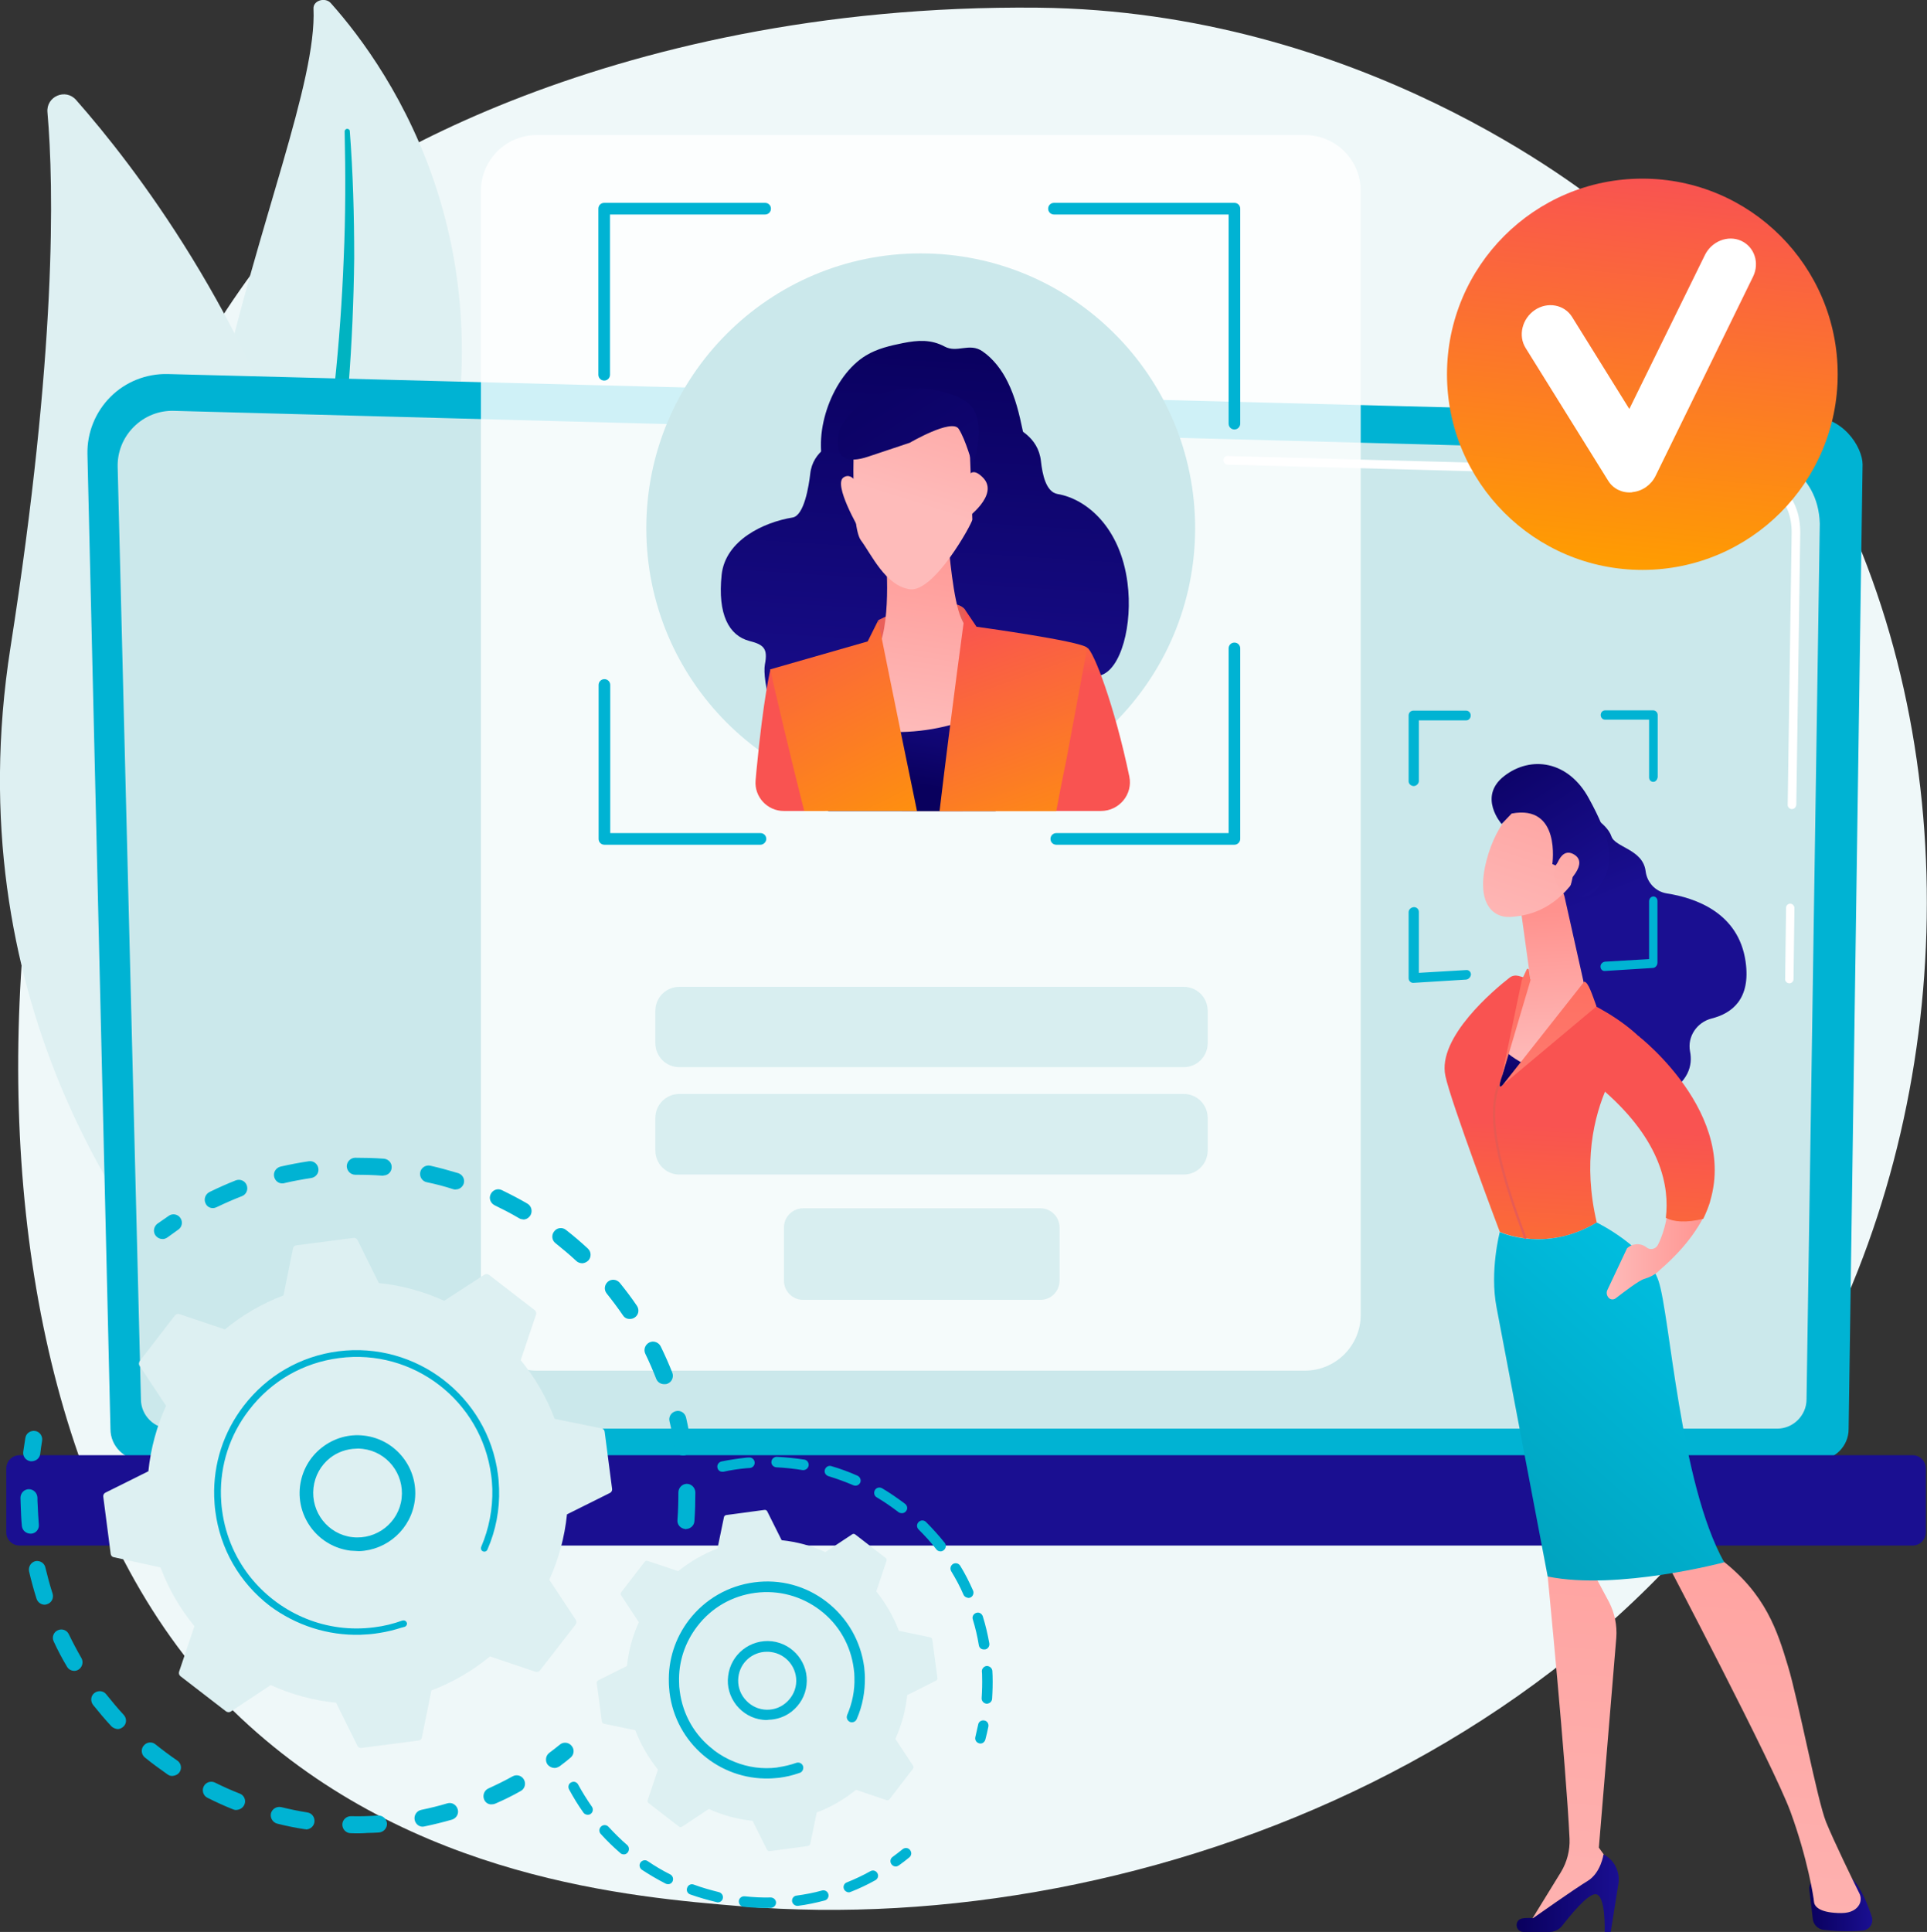 <svg width="422" height="423" viewBox="0 0 422 423" fill="none" xmlns="http://www.w3.org/2000/svg">
<rect x="0" y="0" width="422" height="423" fill="#333333" stroke="none"/>
<g clip-path="url(#clip0)">
<path d="M404.429 284.091C362.056 382.357 250.165 424.581 162.464 417.391C138.528 415.402 90.349 411.475 52.763 376.187C-19.455 308.415 -7.334 134.677 61.828 51.3C70.741 40.541 131.347 0.714 227.348 1.683C297.682 2.397 347.032 41.816 352.991 46.711C360.579 52.932 377.284 67.67 392.359 91.025C427.806 145.946 430.913 222.642 404.429 284.091Z" fill="#EFF8F9"/>
<path d="M68.653 1.887C68.551 0.102 71.25 -0.714 72.472 0.714C85.358 15.145 114.896 57.063 93.71 120.143C67.125 199.287 81.079 231.464 101.96 252.831C101.96 252.831 70.231 239.725 54.851 206.885C17.214 126.314 70.13 33.758 68.653 1.887Z" fill="#DDF0F2"/>
<path d="M75.477 28.761C75.681 37.991 75.681 47.272 75.273 56.502C74.917 65.732 74.255 74.962 73.287 84.141C72.269 93.32 70.995 102.499 69.315 111.627C67.685 120.755 65.597 129.781 63.458 138.858C61.37 147.935 59.231 157.063 58.161 166.446C57.092 175.778 57.295 185.365 59.485 194.646C60.046 196.941 60.657 199.287 61.421 201.531C62.134 203.825 62.949 206.069 63.814 208.262C65.597 212.698 67.736 217.084 70.181 221.316C75.172 229.731 81.691 237.482 89.126 244.315C89.89 245.029 91.214 245.08 92.08 244.366C92.895 243.703 92.946 242.581 92.233 241.867C90.45 240.184 88.719 238.451 87.089 236.666C86.274 235.799 85.459 234.881 84.644 233.963C83.88 233.045 83.066 232.127 82.353 231.209C79.348 227.487 76.649 223.56 74.255 219.532C69.519 211.474 66.106 202.703 63.967 193.83C62.949 189.394 62.337 184.906 62.083 180.368C61.879 175.829 62.032 171.291 62.541 166.752C63.509 157.675 65.546 148.598 67.532 139.521C69.519 130.444 71.454 121.265 72.931 112.035C73.695 107.446 74.357 102.805 74.917 98.216C75.222 95.921 75.477 93.575 75.732 91.28C75.936 88.986 76.19 86.64 76.343 84.345C77.056 75.064 77.463 65.783 77.565 56.502C77.565 47.221 77.311 37.94 76.598 28.659C76.598 28.404 76.292 28.2 75.987 28.2C75.681 28.251 75.477 28.506 75.477 28.761Z" fill="#00B3C1"/>
<path d="M52.916 284.907C51.133 288.578 46.193 289.241 43.494 286.233C28.47 269.506 -9.727 218.41 2.292 141.765C12.427 77.002 11.816 40.898 10.39 24.579C10.084 21.112 14.362 19.276 16.654 21.877C41.966 50.587 116.832 151.862 52.916 284.907Z" fill="#DEF0F2"/>
<path d="M47.466 284.346C47.364 284.397 47.262 284.448 47.16 284.448C46.346 284.703 45.429 284.244 45.174 283.377C44.869 282.408 16.654 186.946 26.687 96.329C26.789 95.462 27.553 94.85 28.419 94.901C29.284 95.003 29.895 95.768 29.845 96.635C19.862 186.691 47.924 281.541 48.23 282.51C48.434 283.224 48.128 284.04 47.466 284.346Z" fill="#DEF0F2"/>
<path d="M24.191 312.903C24.191 316.625 27.247 319.685 30.965 319.685H398.063C401.781 319.685 404.837 316.625 404.837 312.903L407.893 101.683C407.893 97.961 403.513 90.668 395.466 91.229L36.72 81.897C32.035 81.795 27.502 83.58 24.191 86.895C20.881 90.209 19.047 94.748 19.149 99.439L24.191 312.903Z" fill="#00B3D3"/>
<path d="M30.863 306.375C30.863 309.894 33.766 312.801 37.28 312.801H389.202C392.716 312.801 395.619 309.894 395.619 306.375L398.522 114.636C398.165 103.111 388.081 98.93 381.97 99.184L38.095 89.954C34.785 89.852 31.627 91.127 29.284 93.473C26.942 95.819 25.668 98.981 25.77 102.295L30.863 306.375Z" fill="#CBE8EB"/>
<path d="M391.85 215.299C391.341 215.299 390.882 214.84 390.933 214.33L391.137 198.777C391.137 198.267 391.544 197.859 392.054 197.859C392.563 197.859 392.97 198.318 392.97 198.828L392.767 214.381C392.767 214.891 392.359 215.299 391.85 215.299Z" fill="white"/>
<path d="M392.41 177.155C391.901 177.155 391.442 176.696 391.493 176.186L392.359 116.625C392.359 113.106 391.29 110.25 389.151 108.261C385.229 104.488 379.016 104.692 378.761 104.692L268.856 101.734C268.346 101.734 267.939 101.275 267.939 100.765C267.939 100.255 268.346 99.796 268.907 99.847L378.761 102.805C379.423 102.754 386.044 102.652 390.475 106.885C392.97 109.281 394.244 112.545 394.244 116.625L393.378 176.186C393.327 176.747 392.919 177.155 392.41 177.155Z" fill="white"/>
<path d="M4.278 338.4H418.842C420.421 338.4 421.745 337.125 421.745 335.493V321.521C421.745 319.94 420.472 318.614 418.842 318.614H4.278C2.699 318.614 1.375 319.889 1.375 321.521V335.544C1.375 337.125 2.699 338.4 4.278 338.4Z" fill="url(#paint0_linear)"/>
<path opacity="0.81" d="M285.764 300.103H117.545C110.771 300.103 105.322 294.647 105.322 287.864V41.816C105.322 35.033 110.771 29.577 117.545 29.577H285.764C292.538 29.577 297.987 35.033 297.987 41.816V287.864C297.987 294.647 292.487 300.103 285.764 300.103Z" fill="white"/>
<path opacity="0.68" d="M259.23 257.166H148.764C145.861 257.166 143.519 254.82 143.519 251.913V244.774C143.519 241.867 145.861 239.522 148.764 239.522H259.23C262.133 239.522 264.476 241.867 264.476 244.774V251.913C264.476 254.82 262.133 257.166 259.23 257.166Z" fill="#CBE8EB"/>
<path opacity="0.68" d="M259.23 233.657H148.764C145.861 233.657 143.519 231.311 143.519 228.405V221.316C143.519 218.41 145.861 216.064 148.764 216.064H259.23C262.133 216.064 264.476 218.41 264.476 221.316V228.405C264.476 231.311 262.133 233.657 259.23 233.657Z" fill="#CBE8EB"/>
<path opacity="0.68" d="M227.858 284.601H175.859C173.567 284.601 171.683 282.714 171.683 280.419V268.741C171.683 266.447 173.567 264.56 175.859 264.56H227.858C230.149 264.56 232.034 266.447 232.034 268.741V280.47C231.983 282.765 230.149 284.601 227.858 284.601Z" fill="#CBE8EB"/>
<path d="M270.333 184.957H231.321C230.608 184.957 230.048 184.396 230.048 183.682C230.048 182.969 230.608 182.408 231.321 182.408H269.059V141.969C269.059 141.255 269.62 140.694 270.333 140.694C271.046 140.694 271.606 141.255 271.606 141.969V183.682C271.606 184.345 271.046 184.957 270.333 184.957Z" fill="#00B3D3"/>
<path d="M270.333 94.034C269.62 94.034 269.059 93.473 269.059 92.759V46.966H230.812C230.098 46.966 229.538 46.405 229.538 45.691C229.538 44.977 230.098 44.416 230.812 44.416H270.333C271.046 44.416 271.606 44.977 271.606 45.691V92.759C271.606 93.422 271.046 94.034 270.333 94.034Z" fill="#00B3D3"/>
<path d="M132.314 83.325C131.601 83.325 131.041 82.764 131.041 82.05V45.691C131.041 44.977 131.601 44.416 132.314 44.416H167.557C168.27 44.416 168.831 44.977 168.831 45.691C168.831 46.405 168.27 46.966 167.557 46.966H133.587V82.05C133.587 82.764 133.027 83.325 132.314 83.325Z" fill="#00B3D3"/>
<path d="M166.539 184.957H132.365C131.652 184.957 131.092 184.396 131.092 183.682V149.975C131.092 149.261 131.652 148.7 132.365 148.7C133.078 148.7 133.638 149.261 133.638 149.975V182.408H166.539C167.252 182.408 167.812 182.969 167.812 183.682C167.812 184.345 167.201 184.957 166.539 184.957Z" fill="#00B3D3"/>
<path d="M201.629 175.829C234.819 175.829 261.726 148.889 261.726 115.656C261.726 82.423 234.819 55.482 201.629 55.482C168.439 55.482 141.532 82.423 141.532 115.656C141.532 148.889 168.439 175.829 201.629 175.829Z" fill="#CBE8EB"/>
<path d="M189.253 106.528C185.637 106.528 181.919 106.987 180.544 102.652C177.896 94.493 182.327 82.254 189.661 77.818C192.105 76.339 194.957 75.676 197.758 75.115C201.069 74.452 203.921 74.299 206.875 75.88C209.625 77.359 212.273 74.962 215.125 76.9C217.519 78.532 219.403 81.03 220.677 83.631C222.357 86.997 223.223 90.668 223.987 94.34C224.14 95.156 224.293 96.023 224.14 96.839C223.987 97.553 223.58 98.165 223.223 98.725C220.269 103.315 216.348 106.477 210.694 106.477C210.593 106.528 189.355 106.528 189.253 106.528Z" fill="url(#paint1_linear)"/>
<path d="M188.54 92.147C188.54 92.147 189.202 93.524 184.975 95.666C182.632 96.839 177.998 98.624 177.438 103.723C177.132 106.375 176.113 112.902 173.567 113.31C167.303 114.33 158.848 118.256 158.034 125.855C157.117 134.575 159.663 139.164 164.094 140.337C167.354 141.153 168.168 142.071 167.506 145.488C166.895 148.802 169.391 160.684 174.84 163.693C187.114 170.475 197.809 139.572 197.809 139.572L200.305 99.643L188.54 92.147Z" fill="url(#paint2_linear)"/>
<path d="M216.602 88.68C216.602 88.68 215.94 90.107 220.269 92.402C222.663 93.677 227.348 95.513 227.959 100.969C228.265 103.774 229.029 107.701 231.575 108.16C237.942 109.23 245.326 115.452 246.905 127.537C248.127 136.767 245.479 146.66 240.946 147.884C237.636 148.751 237.891 147.017 238.553 150.689C239.215 154.208 237.687 152.831 232.136 156.043C219.658 163.234 207.18 139.011 207.18 139.011L204.634 96.737L216.602 88.68Z" fill="url(#paint3_linear)"/>
<path d="M199.897 132.994C199.897 132.994 209.37 130.546 211.407 133.555C212.426 138.603 212.935 143.601 212.935 143.601L201.986 145.641L194.754 143.958L193.022 142.938L192.309 135.799C192.36 135.85 196.027 133.708 199.897 132.994Z" fill="url(#paint4_linear)"/>
<path d="M188.54 107.599C188.54 107.599 187.012 103.009 184.72 104.539C182.429 106.069 188.133 115.809 188.133 115.809L188.54 107.599Z" fill="url(#paint5_linear)"/>
<path d="M211.407 107.599C211.407 107.599 211.407 100.714 215.227 104.539C219.047 108.363 211.407 113.718 211.407 113.718V107.599Z" fill="url(#paint6_linear)"/>
<path d="M247.313 170.016C244.104 154.616 239.52 142.53 238.094 141.816L229.436 163.234C229.436 163.234 227.705 169.608 227.807 177.563H241.099C245.123 177.563 248.127 173.891 247.313 170.016Z" fill="url(#paint7_linear)"/>
<path d="M180.697 177.563C181.105 170.679 180.901 166.344 180.901 166.344L168.729 146.507C168.729 146.507 167.201 152.576 165.673 168.588C165.622 169.353 165.52 170.067 165.469 170.883C165.164 174.452 168.016 177.563 171.632 177.563H180.697Z" fill="url(#paint8_linear)"/>
<path d="M197.555 177.614H210.847L214.463 139.725C214.463 139.725 211.407 138.96 209.88 133.606C208.352 128.251 207.588 117.543 207.588 117.543L193.888 120.602C193.888 120.602 195.416 135.136 192.36 142.02L197.555 177.614Z" fill="url(#paint9_linear)"/>
<path d="M218.028 177.614L219.964 153.698C206.06 162.01 191.749 161.602 177.234 157.216L181.359 177.614H218.028Z" fill="url(#paint10_linear)"/>
<path d="M200.814 177.563C196.689 157.675 192.309 135.85 192.309 135.85L190.017 140.439L168.678 146.558C169.747 151.454 172.905 164.865 176.113 177.563H200.814Z" fill="url(#paint11_linear)"/>
<path d="M231.321 177.563C232.441 171.444 233.46 166.701 233.46 166.701L238.094 141.816C236.617 140.337 213.852 137.226 213.852 137.226L211.407 133.606C211.407 133.606 208.352 155.737 205.754 177.614H231.321V177.563Z" fill="url(#paint12_linear)"/>
<path d="M187.012 96.941C187.012 96.941 186.248 115.248 188.54 118.307C190.832 121.367 193.888 128.251 199.235 129.016C204.583 129.781 212.935 114.534 212.935 113.769C212.935 113.004 212.171 93.167 212.171 93.167C212.171 93.167 196.129 80.163 187.012 96.941Z" fill="url(#paint13_linear)"/>
<path d="M183.957 93.881C183.957 93.881 180.901 103.06 190.068 100C199.235 96.941 199.235 96.941 199.235 96.941C199.235 96.941 208.403 91.586 209.931 93.881C211.458 96.176 212.986 101.785 212.986 101.785C212.986 101.785 216.042 93.881 212.986 89.291C209.88 84.702 190.832 80.928 183.957 93.881Z" fill="url(#paint14_linear)"/>
<path d="M359.663 124.784C383.29 124.784 402.443 105.606 402.443 81.948C402.443 58.291 383.29 39.113 359.663 39.113C336.036 39.113 316.882 58.291 316.882 81.948C316.882 105.606 336.036 124.784 359.663 124.784Z" fill="url(#paint15_linear)"/>
<path d="M357.269 107.803C355.181 107.956 353.245 106.987 352.176 105.253L334.096 76.186C332.415 73.483 333.332 69.761 336.133 67.874C338.934 65.987 342.601 66.701 344.282 69.404L356.811 89.546L373.363 55.839C374.839 52.83 378.405 51.403 381.308 52.728C384.211 54.054 385.382 57.573 383.905 60.582L362.566 104.182C361.598 106.171 359.663 107.548 357.473 107.752C357.422 107.803 357.32 107.803 357.269 107.803Z" fill="white"/>
<path d="M346.37 177.359C346.37 177.359 351.87 180.011 352.889 183.122C353.704 185.569 359.764 185.926 360.376 190.72C360.681 193.218 362.515 195.207 365.01 195.615C371.224 196.584 380.747 199.797 382.275 210.557C383.447 218.767 379.27 221.877 374.84 222.999C371.631 223.815 369.492 226.926 370.103 230.19C370.714 233.3 369.798 236.921 364.399 239.777C352.278 246.202 340.157 224.58 340.157 224.58L337.661 186.895L346.37 177.359Z" fill="url(#paint16_linear)"/>
<path d="M396.23 413.719L396.994 420.195C397.147 421.419 398.114 422.388 399.336 422.541C401.425 422.796 404.735 423 407.994 422.694C409.42 422.541 410.337 421.113 409.93 419.736C409.115 417.238 407.689 413.515 405.601 411.271H398.42C397.096 411.22 396.077 412.393 396.23 413.719Z" fill="url(#paint17_linear)"/>
<path d="M340.157 338.043L338.934 345.182C338.934 345.182 342.958 386.233 343.722 402.602C343.824 405.152 343.161 407.702 341.837 409.894L334.809 421.317L352.685 410.761L353.042 408.568L350.139 404.54L353.958 358.594C354.162 355.891 353.602 353.188 352.38 350.792L348.662 343.856L340.157 338.043Z" fill="url(#paint18_linear)"/>
<path d="M333.638 423H339.342C340.411 423 341.43 422.49 342.092 421.674C343.875 419.379 347.541 414.841 349.324 414.739C351.718 414.586 351.412 423 351.412 423H352.736L354.417 412.495C354.824 409.843 353.551 407.243 351.157 406.019C351.157 406.019 350.597 410.047 347.694 411.832C344.74 413.617 335.726 419.991 335.726 419.991C335.726 419.991 334.605 419.838 333.383 420.042C331.55 420.348 331.804 423 333.638 423Z" fill="url(#paint19_linear)"/>
<path d="M364.654 341.409C364.654 341.409 388.336 386.437 392.105 396.687C395.873 406.988 397.197 415.555 397.248 416.371C397.35 417.646 398.878 418.869 403.258 418.869C405.499 418.869 406.619 417.952 407.129 417.085C407.587 416.32 407.587 415.402 407.231 414.637C405.855 411.883 401.526 402.959 399.897 398.931C397.961 394.137 393.836 372.311 391.544 364.764C389.252 357.166 386.706 348.956 376.826 341.409C376.877 341.409 370.052 334.779 364.654 341.409Z" fill="url(#paint20_linear)"/>
<path d="M349.68 267.671C343.569 241.714 359.051 227.079 359.051 227.079C350.699 219.022 336.439 214.738 332.517 213.667C331.855 213.514 331.193 213.616 330.633 214.024C327.221 216.676 314.743 227.13 316.525 235.544C317.697 241.255 328.443 269.71 328.443 269.71C328.443 269.71 338.425 274.453 349.68 267.671Z" fill="url(#paint21_linear)"/>
<path d="M363.228 280.521C360.732 273.025 349.68 267.671 349.68 267.671C338.374 274.453 328.443 269.761 328.443 269.761C328.443 269.761 326.202 278.277 327.73 286.233C329.258 294.188 338.934 345.182 338.934 345.182C354.162 348.293 377.59 342.072 377.59 342.072C367.913 324.784 365.723 288.017 363.228 280.521Z" fill="url(#paint22_linear)"/>
<path d="M365.316 263.183C365.214 267.416 363.992 270.73 363.075 272.566C362.616 273.484 361.394 273.79 360.579 273.127C359.306 272.107 357.473 272.209 356.301 273.331L352.023 282.408C351.769 282.918 351.819 283.479 352.125 283.938C352.482 284.55 353.296 284.703 353.857 284.244C355.588 282.918 358.95 280.317 360.121 280.011C362.413 279.348 363.533 278.022 363.533 278.022C369.441 272.923 372.853 267.875 374.534 263.081C371.427 263.03 368.371 263.183 365.316 263.183Z" fill="url(#paint23_linear)"/>
<path d="M373.006 266.855C383.243 245.692 358.797 226.824 358.797 226.824C355.232 227.997 352.176 234.116 350.954 236.564C350.546 237.38 350.699 238.349 351.412 238.961C363.839 249.873 365.621 259.868 364.806 266.651C366.589 267.569 369.288 267.773 373.006 266.855Z" fill="url(#paint24_linear)"/>
<path d="M334.86 214.381L328.545 236.87C328.29 237.839 328.392 238.298 329.105 237.533C335.93 230.444 341.939 223.917 347.745 219.379C344.129 217.135 341.532 216.166 334.86 214.381Z" fill="url(#paint25_linear)"/>
<path d="M342.601 196.227L347.592 218.563C347.745 219.991 346.268 220.195 344.282 219.838C341.022 219.226 336.846 217.951 335.42 215.401C335.267 215.146 335.216 214.84 335.166 214.534L333.027 199.032C332.874 197.808 333.536 196.584 334.656 196.125L338.782 194.289C340.36 193.626 342.194 194.544 342.601 196.227Z" fill="url(#paint26_linear)"/>
<path d="M333.077 175.88C333.077 175.88 327.781 179.45 325.489 188.578C323.197 197.706 326.915 200.97 330.684 200.766C334.453 200.562 339.953 199.389 344.74 192.861C349.528 186.283 340.004 171.495 333.077 175.88Z" fill="url(#paint27_linear)"/>
<path d="M339.953 189.19C339.953 189.19 341.888 176.084 331.04 178.124L328.85 180.419C328.85 180.419 323.554 174.452 329.411 169.914C335.267 165.375 343.467 166.548 347.949 174.809C352.482 183.07 354.111 188.833 350.292 193.983C346.523 199.083 343.671 194.697 343.671 194.697C343.671 194.697 345.402 190.261 343.976 188.374C342.55 186.487 340.666 189.496 340.666 189.496L339.953 189.19Z" fill="url(#paint28_linear)"/>
<path d="M340.259 191.842C340.259 191.842 341.226 185.11 344.638 187.048C348.051 188.986 343.416 193.32 341.532 194.799L340.259 191.842Z" fill="url(#paint29_linear)"/>
<path d="M328.545 236.87C328.29 237.839 328.392 238.298 329.105 237.533C330.633 235.952 332.11 234.371 333.587 232.841C332.415 232.229 331.295 231.515 330.276 230.699L328.545 236.87Z" fill="url(#paint30_linear)"/>
<path d="M328.799 236.156L333.281 214.534L334.351 212.239C334.453 212.035 334.758 212.086 334.809 212.29L335.166 214.636L328.799 236.156Z" fill="url(#paint31_linear)"/>
<path d="M329.105 237.533L346.93 214.942C347.847 214.993 348.713 217.9 349.629 220.348L329.105 237.533Z" fill="url(#paint32_linear)"/>
<path d="M334.045 271.291C333.943 271.291 333.841 271.24 333.791 271.138C329.411 259.358 325.031 246.151 327.832 237.788C327.883 237.635 328.035 237.584 328.137 237.635C328.29 237.686 328.341 237.839 328.29 237.941C325.54 246.1 329.92 259.256 334.249 270.934C334.3 271.087 334.249 271.189 334.096 271.24C334.096 271.291 334.045 271.291 334.045 271.291Z" fill="url(#paint33_linear)"/>
<path d="M309.599 172.108C309.039 172.108 308.479 171.649 308.479 171.088V156.656C308.479 156.045 308.937 155.586 309.548 155.586H321.058C321.618 155.586 322.077 156.045 322.077 156.656C322.077 157.217 321.669 157.727 321.109 157.727H310.72V171.088C310.669 171.598 310.159 172.108 309.599 172.108Z" fill="#00B3D3"/>
<path d="M321.058 214.483L309.548 215.197C308.988 215.248 308.479 214.789 308.479 214.177V199.746C308.479 199.134 308.988 198.675 309.599 198.624C310.159 198.573 310.72 199.032 310.72 199.644V213.004L321.109 212.392C321.669 212.341 322.128 212.8 322.128 213.361C322.077 213.922 321.618 214.432 321.058 214.483Z" fill="#00B3D3"/>
<path d="M362.057 171.189C361.548 171.189 361.141 170.781 361.141 170.22V157.573H351.515C350.955 157.573 350.547 157.114 350.547 156.553C350.547 155.992 350.955 155.533 351.515 155.533H362.057C362.567 155.533 363.025 155.992 363.025 156.553V170.169C362.923 170.73 362.567 171.189 362.057 171.189Z" fill="#00B3D3"/>
<path d="M362.005 211.933L351.463 212.596C350.903 212.647 350.495 212.188 350.495 211.627C350.495 211.067 350.954 210.608 351.514 210.557L361.14 209.996V197.349C361.14 196.788 361.496 196.329 362.056 196.278C362.566 196.278 362.973 196.686 362.973 197.247V210.863C362.922 211.424 362.515 211.882 362.005 211.933Z" fill="#00B3D3"/>
<path d="M150.038 334.779C149.019 334.677 148.255 333.81 148.357 332.791C148.51 330.802 148.561 328.813 148.561 326.773C148.561 325.753 149.376 324.937 150.343 324.886C150.343 324.886 150.343 324.886 150.394 324.886C151.413 324.886 152.228 325.702 152.279 326.722C152.279 328.813 152.228 330.955 152.075 333.046C152.024 334.014 151.209 334.728 150.292 334.779C150.14 334.83 150.089 334.83 150.038 334.779ZM147.746 317.084C147.44 315.095 147.084 313.107 146.625 311.22C146.371 310.2 146.982 309.231 148 308.976C149.019 308.721 149.987 309.333 150.241 310.353C150.7 312.393 151.107 314.484 151.413 316.574C151.566 317.594 150.853 318.512 149.834 318.665C149.783 318.665 149.681 318.665 149.63 318.665C148.713 318.716 147.899 318.053 147.746 317.084ZM143.722 301.939C143.009 300.103 142.195 298.216 141.329 296.431C140.87 295.514 141.278 294.392 142.195 293.933C143.111 293.474 144.232 293.882 144.69 294.8C145.607 296.686 146.473 298.624 147.237 300.562C147.593 301.531 147.135 302.602 146.167 302.959C145.963 303.061 145.76 303.061 145.556 303.061C144.741 303.112 144.028 302.653 143.722 301.939ZM136.44 288.017C135.319 286.386 134.097 284.754 132.874 283.224C132.212 282.408 132.365 281.286 133.129 280.623C133.944 279.96 135.064 280.113 135.727 280.878C137.051 282.51 138.324 284.193 139.495 285.927C140.056 286.793 139.852 287.915 138.986 288.476C138.68 288.68 138.324 288.782 138.018 288.782C137.407 288.833 136.796 288.578 136.44 288.017ZM126.203 276.085C124.726 274.708 123.198 273.433 121.67 272.209C120.855 271.597 120.702 270.424 121.364 269.608C121.976 268.792 123.147 268.639 123.962 269.302C125.592 270.577 127.221 271.954 128.749 273.382C129.513 274.096 129.513 275.269 128.851 275.983C128.495 276.34 128.036 276.544 127.578 276.595C127.069 276.595 126.559 276.442 126.203 276.085ZM113.623 266.702C111.892 265.682 110.109 264.764 108.327 263.897C107.41 263.438 107.002 262.367 107.461 261.449C107.919 260.531 108.989 260.123 109.905 260.582C111.79 261.5 113.674 262.469 115.508 263.54C116.373 264.05 116.679 265.172 116.17 266.09C115.813 266.651 115.253 267.008 114.642 267.008C114.234 266.957 113.929 266.906 113.623 266.702ZM45.022 263.489C44.563 262.571 44.971 261.449 45.887 260.99C47.772 260.072 49.707 259.205 51.642 258.44C52.61 258.084 53.679 258.542 54.036 259.511C54.392 260.48 53.934 261.551 52.967 261.908C51.133 262.622 49.249 263.438 47.466 264.305C47.211 264.407 46.957 264.509 46.702 264.509C46.04 264.56 45.327 264.203 45.022 263.489ZM99.261 260.378C97.377 259.766 95.442 259.256 93.455 258.848C92.437 258.644 91.826 257.625 92.029 256.656C92.233 255.636 93.251 255.024 94.219 255.228C96.256 255.687 98.293 256.248 100.331 256.86C101.298 257.166 101.859 258.186 101.553 259.154C101.298 259.919 100.585 260.429 99.821 260.429C99.669 260.48 99.465 260.429 99.261 260.378ZM60.046 257.676C59.791 256.656 60.453 255.687 61.421 255.432C63.458 254.973 65.546 254.565 67.634 254.259C68.653 254.106 69.569 254.82 69.722 255.84C69.875 256.86 69.162 257.778 68.143 257.931C66.157 258.237 64.171 258.593 62.236 259.052C62.134 259.103 61.981 259.103 61.879 259.103C61.013 259.154 60.249 258.542 60.046 257.676ZM83.83 257.421C81.843 257.268 79.857 257.217 77.82 257.217C76.801 257.217 75.987 256.401 75.936 255.381C75.936 254.361 76.75 253.545 77.718 253.494H77.769C79.857 253.494 81.996 253.545 84.084 253.698C85.103 253.8 85.867 254.667 85.765 255.687C85.714 256.656 84.899 257.37 83.982 257.37C83.982 257.421 83.931 257.421 83.83 257.421Z" fill="#00B3D3"/>
<path d="M35.651 271.291C36.007 271.291 36.364 271.138 36.669 270.934C37.433 270.373 38.248 269.812 39.012 269.251C39.878 268.69 40.081 267.518 39.521 266.702C38.961 265.835 37.789 265.631 36.975 266.192C36.16 266.753 35.294 267.365 34.479 267.926C33.664 268.537 33.461 269.71 34.072 270.526C34.479 271.036 35.039 271.291 35.651 271.291Z" fill="#00B3D3"/>
<path d="M7.028 319.94C7.945 319.889 8.709 319.226 8.811 318.308C8.913 317.339 9.065 316.421 9.218 315.452C9.371 314.433 8.709 313.464 7.69 313.311C6.672 313.158 5.704 313.821 5.551 314.841C5.399 315.86 5.246 316.829 5.093 317.849C4.94 318.869 5.653 319.787 6.672 319.94C6.825 319.94 6.926 319.94 7.028 319.94Z" fill="#00B3D3"/>
<path d="M76.801 401.378C75.783 401.378 74.968 400.511 74.968 399.492C74.968 398.472 75.834 397.656 76.852 397.656C78.788 397.707 80.774 397.656 82.76 397.503C83.779 397.452 84.644 398.217 84.746 399.237C84.797 400.256 84.033 401.123 83.015 401.225C82.149 401.276 81.283 401.327 80.468 401.327C79.246 401.429 77.973 401.429 76.801 401.378ZM90.807 398.472C90.603 397.452 91.265 396.483 92.233 396.279C94.168 395.871 96.103 395.412 97.937 394.851C98.905 394.545 99.923 395.106 100.229 396.126C100.534 397.095 99.974 398.115 98.956 398.421C96.969 398.982 94.932 399.492 92.946 399.899C92.844 399.899 92.742 399.95 92.64 399.95C91.775 400.001 91.011 399.39 90.807 398.472ZM66.768 400.511C64.731 400.205 62.694 399.797 60.708 399.288C59.74 399.033 59.129 398.064 59.333 397.044C59.587 396.075 60.555 395.463 61.574 395.667C63.458 396.126 65.393 396.534 67.329 396.84C68.347 396.993 69.009 397.962 68.856 398.982C68.704 399.899 67.94 400.511 67.074 400.562C66.972 400.511 66.87 400.511 66.768 400.511ZM106.035 394.035C105.627 393.117 106.035 391.995 106.951 391.587C108.734 390.771 110.517 389.905 112.248 388.936C113.165 388.426 114.285 388.783 114.744 389.65C115.253 390.567 114.896 391.689 114.031 392.148C112.248 393.168 110.364 394.086 108.479 394.902C108.276 395.004 108.021 395.055 107.766 395.055C107.053 395.157 106.34 394.749 106.035 394.035ZM51.082 396.177C49.147 395.412 47.262 394.545 45.429 393.627C44.512 393.168 44.156 392.046 44.614 391.128C45.072 390.21 46.193 389.854 47.11 390.312C48.841 391.179 50.675 391.995 52.508 392.709C53.476 393.066 53.934 394.188 53.527 395.106C53.221 395.82 52.559 396.228 51.846 396.279C51.591 396.33 51.337 396.279 51.082 396.177ZM36.72 388.528C35.039 387.355 33.359 386.131 31.729 384.805C30.914 384.142 30.812 382.969 31.474 382.204C32.136 381.388 33.308 381.286 34.072 381.949C35.6 383.173 37.178 384.346 38.808 385.468C39.674 386.029 39.878 387.202 39.317 388.018C38.961 388.528 38.401 388.783 37.84 388.834C37.484 388.885 37.077 388.783 36.72 388.528ZM24.395 377.972C22.969 376.442 21.645 374.861 20.372 373.28C19.761 372.464 19.862 371.292 20.677 370.68C21.492 370.068 22.663 370.17 23.275 370.986C24.497 372.515 25.77 374.045 27.094 375.473C27.807 376.238 27.756 377.411 26.992 378.074C26.636 378.38 26.229 378.584 25.77 378.584C25.312 378.533 24.803 378.38 24.395 377.972ZM14.668 364.917C13.598 363.132 12.63 361.297 11.765 359.41C11.306 358.492 11.714 357.37 12.63 356.962C13.547 356.503 14.668 356.911 15.075 357.829C15.941 359.614 16.858 361.348 17.825 363.03C18.334 363.897 18.029 365.07 17.163 365.58C16.909 365.733 16.603 365.835 16.297 365.835C15.635 365.835 15.024 365.529 14.668 364.917ZM7.996 350.027C7.385 348.089 6.825 346.049 6.366 344.06C6.162 343.041 6.774 342.072 7.741 341.817C8.709 341.613 9.727 342.225 9.931 343.193C10.39 345.08 10.899 347.018 11.51 348.905C11.816 349.874 11.306 350.945 10.288 351.251C10.135 351.302 9.931 351.353 9.778 351.353C9.014 351.353 8.251 350.843 7.996 350.027ZM4.787 334.116C4.635 332.587 4.584 331.057 4.533 329.578C4.533 329.017 4.482 328.507 4.482 327.946C4.482 326.926 5.297 326.059 6.315 326.059C7.334 326.059 8.149 326.875 8.2 327.895C8.2 328.405 8.2 328.915 8.251 329.476C8.301 330.904 8.403 332.383 8.505 333.81C8.607 334.83 7.843 335.748 6.825 335.799C6.774 335.799 6.723 335.799 6.723 335.799C5.704 335.799 4.889 335.085 4.787 334.116Z" fill="#00B3D3"/>
<path d="M121.466 387.1C121.823 387.1 122.179 386.947 122.536 386.743C123.351 386.131 124.166 385.519 124.93 384.856C125.744 384.193 125.846 383.02 125.184 382.255C124.522 381.439 123.351 381.337 122.587 382C121.823 382.612 121.059 383.224 120.295 383.785C119.48 384.397 119.327 385.57 119.938 386.386C120.346 386.845 120.906 387.1 121.466 387.1Z" fill="#00B3D3"/>
<path d="M126.05 355.687C126.254 355.381 126.305 354.973 126.101 354.667L120.295 345.896C122.332 341.409 123.656 336.564 124.166 331.567L133.588 326.875C133.893 326.722 134.097 326.365 134.046 326.008L132.416 313.464C132.365 313.107 132.111 312.801 131.754 312.75L121.466 310.659C119.684 305.916 117.137 301.582 114.031 297.808L117.392 287.813C117.494 287.456 117.392 287.099 117.086 286.844L107.104 279.144C106.799 278.94 106.391 278.889 106.086 279.093L97.275 284.805C92.793 282.765 87.955 281.439 82.964 280.929L78.278 271.495C78.126 271.189 77.769 270.985 77.412 271.036L64.884 272.668C64.527 272.719 64.222 272.974 64.171 273.331L62.083 283.632C57.346 285.417 53.017 287.966 49.249 291.077L39.267 287.711C38.91 287.609 38.553 287.711 38.299 288.017L30.608 298.012C30.405 298.318 30.354 298.726 30.558 299.032L36.364 307.803C34.326 312.291 33.002 317.135 32.493 322.133L23.071 326.824C22.765 326.977 22.562 327.334 22.613 327.691L24.242 340.236C24.293 340.593 24.548 340.899 24.904 340.95L35.141 343.194C36.924 347.936 39.47 352.271 42.577 356.044L39.215 366.039C39.114 366.396 39.215 366.753 39.521 367.008L49.503 374.708C49.809 374.912 50.216 374.963 50.522 374.759L59.282 368.946C63.764 370.986 68.602 372.311 73.593 372.821L78.278 382.255C78.431 382.561 78.788 382.765 79.144 382.714L91.673 381.083C92.029 381.032 92.335 380.777 92.386 380.42L94.474 370.119C99.21 368.334 103.539 365.784 107.308 362.673L117.29 366.039C117.647 366.141 118.003 366.039 118.258 365.733L126.05 355.687Z" fill="#DDF0F2"/>
<path d="M76.801 339.522C69.875 338.706 64.884 332.383 65.699 325.447C66.106 322.082 67.787 319.073 70.435 316.982C73.084 314.891 76.394 313.923 79.755 314.331C86.682 315.146 91.673 321.47 90.858 328.405C90.094 334.728 84.797 339.42 78.635 339.624C78.075 339.573 77.412 339.573 76.801 339.522ZM72.269 319.226C70.231 320.858 68.958 323.153 68.653 325.753C68.041 331.108 71.861 335.952 77.158 336.564C82.505 337.176 87.344 333.352 87.955 328.048C88.566 322.694 84.746 317.849 79.45 317.237C78.991 317.186 78.482 317.135 78.024 317.186C75.885 317.237 73.898 317.951 72.269 319.226Z" fill="#00B3D3"/>
<path d="M78.94 357.931C80.01 357.88 81.079 357.829 82.149 357.676C82.505 357.625 82.811 357.574 83.168 357.523C84.797 357.268 86.427 356.86 88.006 356.35H88.057C88.108 356.35 88.159 356.299 88.26 356.299C88.362 356.248 88.515 356.197 88.617 356.197C88.922 356.095 89.126 355.789 89.126 355.483C89.126 355.432 89.126 355.33 89.075 355.279C88.922 354.871 88.515 354.718 88.108 354.82C86.121 355.534 84.084 356.044 81.945 356.299C71.505 357.676 61.624 353.392 55.309 345.896C51.795 341.715 49.401 336.513 48.638 330.7C48.485 329.68 48.434 328.66 48.383 327.64C48.179 320.807 50.318 314.178 54.545 308.721C59.383 302.398 66.361 298.369 74.255 297.349C90.501 295.208 105.424 306.732 107.563 323C107.715 324.02 107.766 324.988 107.817 326.008C107.919 330.343 107.104 334.677 105.373 338.706C105.322 338.808 105.322 338.91 105.322 339.012C105.322 339.267 105.475 339.573 105.78 339.675C106.137 339.828 106.595 339.675 106.748 339.267C108.581 335.085 109.447 330.547 109.294 325.957C109.243 324.886 109.192 323.867 109.04 322.796C106.799 305.712 91.112 293.678 74.051 295.871C65.801 296.941 58.467 301.174 53.374 307.803C48.943 313.566 46.702 320.501 46.906 327.691C46.957 328.762 47.008 329.833 47.16 330.904C48.23 339.165 52.457 346.508 59.078 351.608C64.833 355.891 71.81 358.135 78.94 357.931Z" fill="#00B3D3"/>
<path d="M214.718 381.745C215.227 381.745 215.635 381.388 215.787 380.878C216.042 379.961 216.246 378.992 216.449 378.023C216.551 377.411 216.195 376.799 215.533 376.697C214.922 376.595 214.31 376.952 214.209 377.615C214.005 378.533 213.801 379.451 213.597 380.318C213.445 380.929 213.801 381.541 214.412 381.694C214.463 381.745 214.616 381.745 214.718 381.745Z" fill="#00B3D3"/>
<path d="M216.042 373.025C215.431 372.974 214.922 372.413 214.973 371.801C215.074 370.221 215.125 368.589 215.074 367.008C215.074 366.651 215.074 366.345 215.023 365.988C214.973 365.376 215.482 364.815 216.093 364.764C216.704 364.764 217.264 365.223 217.315 365.835C217.315 366.192 217.366 366.549 217.366 366.906C217.417 368.589 217.366 370.272 217.264 371.954C217.213 372.566 216.755 372.974 216.144 373.025C216.093 373.076 216.042 373.025 216.042 373.025ZM214.361 360.226C214.056 358.339 213.597 356.401 213.037 354.565C212.833 353.953 213.19 353.341 213.801 353.137C214.412 352.933 215.023 353.29 215.227 353.902C215.838 355.84 216.297 357.829 216.653 359.818C216.755 360.43 216.348 361.042 215.736 361.144C215.686 361.144 215.635 361.144 215.584 361.144C214.972 361.195 214.463 360.838 214.361 360.226ZM211 349.16C210.236 347.375 209.319 345.692 208.301 344.009C207.995 343.448 208.148 342.786 208.708 342.429C209.268 342.123 209.931 342.276 210.287 342.837C211.357 344.57 212.273 346.406 213.088 348.242C213.343 348.803 213.088 349.517 212.528 349.772C212.375 349.823 212.222 349.874 212.12 349.874C211.662 349.823 211.204 349.619 211 349.16ZM205.041 339.216C203.87 337.686 202.546 336.258 201.171 334.881C200.712 334.422 200.712 333.708 201.171 333.25C201.629 332.791 202.342 332.791 202.8 333.25C204.226 334.677 205.602 336.207 206.875 337.788C207.282 338.298 207.18 339.012 206.671 339.42C206.467 339.573 206.213 339.675 206.009 339.675C205.602 339.675 205.245 339.522 205.041 339.216ZM196.791 331.108C195.263 329.935 193.633 328.813 192.003 327.844C191.443 327.538 191.29 326.824 191.596 326.263C191.902 325.702 192.615 325.549 193.175 325.855C194.906 326.875 196.587 328.048 198.217 329.272C198.726 329.68 198.828 330.394 198.42 330.853C198.217 331.159 197.86 331.312 197.555 331.312C197.3 331.312 196.994 331.261 196.791 331.108ZM186.86 325.192C185.077 324.427 183.244 323.765 181.41 323.204C180.799 323 180.442 322.388 180.646 321.776C180.85 321.164 181.461 320.807 182.072 321.011C184.007 321.572 185.943 322.286 187.776 323.102C188.336 323.357 188.642 324.02 188.387 324.631C188.184 325.039 187.776 325.294 187.369 325.294C187.165 325.294 187.012 325.243 186.86 325.192ZM175.757 321.878C173.873 321.572 171.937 321.368 170.002 321.266C169.391 321.215 168.882 320.705 168.932 320.093C168.932 319.481 169.493 318.971 170.104 318.971C172.141 319.073 174.178 319.277 176.164 319.583C176.776 319.685 177.183 320.297 177.081 320.909C176.979 321.47 176.521 321.827 176.012 321.878C175.91 321.878 175.808 321.878 175.757 321.878ZM157.117 321.368C156.964 320.756 157.371 320.144 157.983 319.991C159.714 319.634 161.446 319.379 163.228 319.175C163.483 319.124 163.738 319.124 164.043 319.124C164.654 319.073 165.215 319.532 165.266 320.195C165.316 320.807 164.858 321.368 164.196 321.419C163.941 321.419 163.687 321.47 163.432 321.47C161.751 321.623 160.071 321.878 158.441 322.235C158.39 322.235 158.288 322.235 158.237 322.235C157.728 322.286 157.219 321.929 157.117 321.368Z" fill="#00B3D3"/>
<path d="M168.78 417.748C166.793 417.799 164.756 417.697 162.821 417.493C162.21 417.442 161.751 416.881 161.802 416.218C161.853 415.606 162.413 415.147 163.076 415.198C164.96 415.402 166.895 415.504 168.78 415.453C169.391 415.453 169.951 415.963 169.951 416.575C169.951 417.187 169.442 417.697 168.78 417.748C168.831 417.748 168.831 417.748 168.78 417.748ZM173.465 416.32C173.363 415.708 173.822 415.096 174.433 415.045C176.317 414.79 178.202 414.433 180.035 413.923C180.646 413.77 181.257 414.127 181.41 414.739C181.563 415.351 181.206 415.963 180.595 416.116C178.66 416.626 176.725 417.034 174.738 417.289C174.687 417.289 174.636 417.289 174.636 417.289C174.076 417.289 173.567 416.881 173.465 416.32ZM156.913 416.473C154.978 416.014 153.042 415.453 151.158 414.79C150.547 414.586 150.241 413.923 150.496 413.311C150.7 412.699 151.362 412.393 151.973 412.648C153.755 413.311 155.589 413.821 157.422 414.28C158.034 414.433 158.441 415.045 158.288 415.657C158.186 416.167 157.728 416.524 157.219 416.524C157.117 416.524 157.015 416.524 156.913 416.473ZM184.822 413.617C184.568 413.005 184.873 412.342 185.484 412.138C187.267 411.424 188.999 410.608 190.628 409.69C191.188 409.384 191.851 409.588 192.156 410.149C192.462 410.71 192.258 411.373 191.698 411.679C189.966 412.648 188.133 413.515 186.299 414.229C186.146 414.28 186.045 414.331 185.892 414.331C185.484 414.331 185.026 414.076 184.822 413.617ZM145.709 412.393C143.926 411.475 142.195 410.455 140.565 409.384C140.056 409.027 139.903 408.314 140.259 407.804C140.616 407.294 141.329 407.141 141.838 407.498C143.417 408.569 145.047 409.537 146.778 410.404C147.338 410.71 147.542 411.373 147.287 411.934C147.084 412.342 146.727 412.546 146.32 412.546C146.065 412.546 145.912 412.495 145.709 412.393ZM135.828 405.713C134.301 404.387 132.874 403.01 131.55 401.531C131.143 401.072 131.143 400.358 131.652 399.899C132.111 399.492 132.824 399.492 133.282 400.001C134.555 401.378 135.93 402.755 137.356 403.979C137.815 404.387 137.866 405.101 137.458 405.611C137.254 405.866 136.949 406.019 136.643 406.019C136.287 406.019 136.032 405.917 135.828 405.713ZM127.782 396.891C126.61 395.259 125.592 393.576 124.624 391.791C124.318 391.23 124.522 390.516 125.082 390.261C125.643 389.956 126.305 390.159 126.61 390.72C127.527 392.403 128.546 394.035 129.615 395.565C129.972 396.075 129.87 396.789 129.36 397.146C129.157 397.299 128.953 397.35 128.749 397.35C128.393 397.35 127.985 397.197 127.782 396.891Z" fill="#00B3D3"/>
<path d="M196.18 408.671C196.383 408.671 196.638 408.569 196.791 408.467C197.606 407.906 198.37 407.294 199.133 406.682C199.643 406.274 199.694 405.56 199.286 405.05C198.879 404.54 198.166 404.489 197.657 404.897C196.944 405.458 196.18 406.07 195.467 406.58C194.957 406.937 194.855 407.651 195.212 408.161C195.467 408.518 195.823 408.671 196.18 408.671Z" fill="#00B3D3"/>
<path d="M199.948 387.253C200.101 387.049 200.101 386.794 199.948 386.59L196.078 380.725C197.453 377.717 198.319 374.504 198.675 371.138L204.99 367.977C205.194 367.875 205.347 367.62 205.296 367.365L204.175 359.002C204.125 358.747 203.972 358.543 203.717 358.492L196.842 357.064C195.67 353.902 193.939 350.996 191.902 348.446L194.142 341.766C194.244 341.511 194.142 341.256 193.939 341.103L187.267 335.952C187.063 335.799 186.809 335.799 186.605 335.952L180.748 339.828C177.743 338.451 174.535 337.584 171.173 337.227L168.016 330.904C167.914 330.7 167.659 330.547 167.405 330.598L159.052 331.72C158.798 331.771 158.594 331.924 158.543 332.179L157.117 339.063C153.959 340.236 151.056 341.97 148.51 344.009L141.838 341.766C141.583 341.664 141.329 341.766 141.176 341.97L136.032 348.65C135.879 348.854 135.879 349.109 136.032 349.313L139.903 355.177C138.528 358.186 137.662 361.399 137.305 364.764L130.99 367.926C130.786 368.028 130.634 368.283 130.685 368.538L131.805 376.901C131.856 377.156 132.009 377.36 132.263 377.411L139.139 378.839C140.31 382 142.042 384.907 144.079 387.457L141.838 394.137C141.736 394.392 141.838 394.647 142.042 394.8L148.714 399.95C148.917 400.103 149.172 400.103 149.376 399.95L155.232 396.075C158.237 397.452 161.446 398.319 164.807 398.676L167.965 404.999C168.067 405.203 168.321 405.356 168.576 405.305L176.928 404.183C177.183 404.132 177.387 403.979 177.438 403.724L178.864 396.84C182.021 395.667 184.924 393.933 187.471 391.893L194.142 394.137C194.397 394.239 194.652 394.137 194.805 393.933L199.948 387.253Z" fill="#DDF0F2"/>
<path d="M166.997 376.544C164.705 376.289 162.668 375.116 161.242 373.331C159.816 371.495 159.154 369.252 159.46 366.957C160.02 362.214 164.298 358.849 169.034 359.359C173.771 359.92 177.183 364.203 176.623 368.946C176.368 371.241 175.197 373.28 173.414 374.708C171.937 375.881 170.155 376.493 168.321 376.544C167.863 376.646 167.405 376.595 166.997 376.544ZM161.7 367.212C161.497 368.895 161.955 370.578 163.025 371.903C164.094 373.229 165.571 374.096 167.252 374.3C168.932 374.504 170.613 374.045 171.937 372.974C173.261 371.903 174.127 370.425 174.331 368.742C174.738 365.274 172.243 362.112 168.78 361.705C168.474 361.654 168.169 361.654 167.863 361.654C164.705 361.705 162.057 364.05 161.7 367.212Z" fill="#00B3D3"/>
<path d="M168.474 389.395C169.187 389.395 169.9 389.293 170.664 389.242C172.141 389.038 173.567 388.732 174.942 388.222C174.993 388.222 175.044 388.171 175.146 388.171C175.604 388.018 175.91 387.559 175.91 387.049C175.91 386.947 175.91 386.794 175.859 386.692C175.655 386.08 174.993 385.774 174.382 385.978C173.109 386.437 171.734 386.743 170.409 386.947C170.358 386.947 170.257 386.947 170.206 386.998C166.997 387.406 163.789 386.947 160.886 385.774C159.307 385.162 157.779 384.295 156.353 383.224C156.353 383.224 156.353 383.224 156.302 383.173C156.251 383.122 156.251 383.122 156.2 383.071C152.126 379.961 149.528 375.422 148.866 370.323C148.764 369.66 148.714 368.997 148.714 368.334C148.561 363.897 149.987 359.614 152.686 356.095C155.793 352.016 160.325 349.415 165.418 348.752C170.511 348.089 175.553 349.466 179.628 352.577C183.702 355.687 186.299 360.226 186.961 365.325C187.063 365.988 187.114 366.6 187.114 367.263C187.216 370.068 186.656 372.872 185.535 375.473C185.484 375.626 185.434 375.779 185.434 375.983C185.434 376.391 185.688 376.799 186.096 377.003C186.656 377.258 187.369 377.003 187.623 376.391C188.897 373.484 189.457 370.374 189.406 367.212C189.406 366.498 189.304 365.733 189.253 365.019C188.489 359.308 185.586 354.259 181.054 350.741C176.521 347.222 170.868 345.692 165.164 346.457C159.46 347.222 154.418 350.129 150.903 354.667C147.848 358.645 146.32 363.438 146.473 368.385C146.473 369.099 146.574 369.864 146.625 370.578C148 381.694 157.575 389.701 168.474 389.395Z" fill="#00B3D3"/>
</g>
<defs>
<linearGradient id="paint0_linear" x1="208.222" y1="168.386" x2="208.987" y2="205.1" gradientUnits="userSpaceOnUse">
<stop stop-color="#09005D"/>
<stop offset="1" stop-color="#1A0F91"/>
</linearGradient>
<linearGradient id="paint1_linear" x1="203.561" y1="70.246" x2="197.338" y2="170.646" gradientUnits="userSpaceOnUse">
<stop stop-color="#09005D"/>
<stop offset="1" stop-color="#1A0F91"/>
</linearGradient>
<linearGradient id="paint2_linear" x1="181.841" y1="68.9" x2="175.618" y2="169.299" gradientUnits="userSpaceOnUse">
<stop stop-color="#09005D"/>
<stop offset="1" stop-color="#1A0F91"/>
</linearGradient>
<linearGradient id="paint3_linear" x1="228.573" y1="71.796" x2="222.35" y2="172.196" gradientUnits="userSpaceOnUse">
<stop stop-color="#09005D"/>
<stop offset="1" stop-color="#1A0F91"/>
</linearGradient>
<linearGradient id="paint4_linear" x1="216.433" y1="123.6" x2="207.77" y2="133.693" gradientUnits="userSpaceOnUse">
<stop stop-color="#E1473D"/>
<stop offset="1" stop-color="#E9605A"/>
</linearGradient>
<linearGradient id="paint5_linear" x1="187.462" y1="106.511" x2="203.829" y2="54.318" gradientUnits="userSpaceOnUse">
<stop stop-color="#FEBBBA"/>
<stop offset="1" stop-color="#FF928E"/>
</linearGradient>
<linearGradient id="paint6_linear" x1="211.576" y1="114.073" x2="227.943" y2="61.88" gradientUnits="userSpaceOnUse">
<stop stop-color="#FEBBBA"/>
<stop offset="1" stop-color="#FF928E"/>
</linearGradient>
<linearGradient id="paint7_linear" x1="238.604" y1="148.029" x2="239.88" y2="115.137" gradientUnits="userSpaceOnUse">
<stop stop-color="#F95351"/>
<stop offset="1" stop-color="#FF9D00"/>
</linearGradient>
<linearGradient id="paint8_linear" x1="177.833" y1="156.965" x2="200.539" y2="120.275" gradientUnits="userSpaceOnUse">
<stop stop-color="#F95351"/>
<stop offset="1" stop-color="#FF9D00"/>
</linearGradient>
<linearGradient id="paint9_linear" x1="200.63" y1="160.651" x2="208.178" y2="110.208" gradientUnits="userSpaceOnUse">
<stop stop-color="#FEBBBA"/>
<stop offset="1" stop-color="#FF928E"/>
</linearGradient>
<linearGradient id="paint10_linear" x1="196.985" y1="171.558" x2="200.626" y2="147.224" gradientUnits="userSpaceOnUse">
<stop stop-color="#09005D"/>
<stop offset="1" stop-color="#1A0F91"/>
</linearGradient>
<linearGradient id="paint11_linear" x1="166.725" y1="123.106" x2="202.962" y2="192.471" gradientUnits="userSpaceOnUse">
<stop stop-color="#F95351"/>
<stop offset="1" stop-color="#FF9D00"/>
</linearGradient>
<linearGradient id="paint12_linear" x1="212.75" y1="134.361" x2="235.655" y2="197.541" gradientUnits="userSpaceOnUse">
<stop stop-color="#F95351"/>
<stop offset="1" stop-color="#FF9D00"/>
</linearGradient>
<linearGradient id="paint13_linear" x1="198.512" y1="109.976" x2="214.88" y2="57.783" gradientUnits="userSpaceOnUse">
<stop stop-color="#FEBBBA"/>
<stop offset="1" stop-color="#FF928E"/>
</linearGradient>
<linearGradient id="paint14_linear" x1="181.829" y1="67.722" x2="248.043" y2="173.129" gradientUnits="userSpaceOnUse">
<stop stop-color="#09005D"/>
<stop offset="1" stop-color="#1A0F91"/>
</linearGradient>
<linearGradient id="paint15_linear" x1="364.063" y1="39.336" x2="355.29" y2="124.571" gradientUnits="userSpaceOnUse">
<stop stop-color="#F95351"/>
<stop offset="1" stop-color="#FF9D00"/>
</linearGradient>
<linearGradient id="paint16_linear" x1="336.728" y1="155.357" x2="353.037" y2="196.216" gradientUnits="userSpaceOnUse">
<stop stop-color="#09005D"/>
<stop offset="1" stop-color="#1A0F91"/>
</linearGradient>
<linearGradient id="paint17_linear" x1="396.215" y1="417.029" x2="410.014" y2="417.029" gradientUnits="userSpaceOnUse">
<stop stop-color="#09005D"/>
<stop offset="1" stop-color="#1A0F91"/>
</linearGradient>
<linearGradient id="paint18_linear" x1="337.907" y1="471.514" x2="357.816" y2="239.135" gradientUnits="userSpaceOnUse">
<stop stop-color="#FEBBBA"/>
<stop offset="1" stop-color="#FF928E"/>
</linearGradient>
<linearGradient id="paint19_linear" x1="332.106" y1="414.507" x2="354.434" y2="414.507" gradientUnits="userSpaceOnUse">
<stop stop-color="#09005D"/>
<stop offset="1" stop-color="#1A0F91"/>
</linearGradient>
<linearGradient id="paint20_linear" x1="377.852" y1="474.972" x2="397.766" y2="242.532" gradientUnits="userSpaceOnUse">
<stop stop-color="#FEBBBA"/>
<stop offset="1" stop-color="#FF928E"/>
</linearGradient>
<linearGradient id="paint21_linear" x1="336.762" y1="246.163" x2="332.167" y2="323.415" gradientUnits="userSpaceOnUse">
<stop stop-color="#F95351"/>
<stop offset="1" stop-color="#FF9D00"/>
</linearGradient>
<linearGradient id="paint22_linear" x1="240.143" y1="431.54" x2="395.166" y2="259.421" gradientUnits="userSpaceOnUse">
<stop stop-color="#006F7F"/>
<stop offset="1" stop-color="#00CBF0"/>
</linearGradient>
<linearGradient id="paint23_linear" x1="351.854" y1="273.77" x2="374.521" y2="273.77" gradientUnits="userSpaceOnUse">
<stop stop-color="#FEBBBA"/>
<stop offset="1" stop-color="#FF928E"/>
</linearGradient>
<linearGradient id="paint24_linear" x1="363.098" y1="247.729" x2="358.503" y2="324.981" gradientUnits="userSpaceOnUse">
<stop stop-color="#F95351"/>
<stop offset="1" stop-color="#FF9D00"/>
</linearGradient>
<linearGradient id="paint25_linear" x1="338.319" y1="233.349" x2="336.666" y2="199.768" gradientUnits="userSpaceOnUse">
<stop stop-color="#FEBBBA"/>
<stop offset="1" stop-color="#FF928E"/>
</linearGradient>
<linearGradient id="paint26_linear" x1="341.468" y1="233.023" x2="339.826" y2="199.677" gradientUnits="userSpaceOnUse">
<stop stop-color="#FEBBBA"/>
<stop offset="1" stop-color="#FF928E"/>
</linearGradient>
<linearGradient id="paint27_linear" x1="329.088" y1="209.548" x2="349.807" y2="146.341" gradientUnits="userSpaceOnUse">
<stop stop-color="#FEBBBA"/>
<stop offset="1" stop-color="#FF928E"/>
</linearGradient>
<linearGradient id="paint28_linear" x1="326.153" y1="158.644" x2="350.091" y2="195.543" gradientUnits="userSpaceOnUse">
<stop stop-color="#09005D"/>
<stop offset="1" stop-color="#1A0F91"/>
</linearGradient>
<linearGradient id="paint29_linear" x1="335.45" y1="213.581" x2="356.169" y2="150.375" gradientUnits="userSpaceOnUse">
<stop stop-color="#FEBBBA"/>
<stop offset="1" stop-color="#FF928E"/>
</linearGradient>
<linearGradient id="paint30_linear" x1="331.05" y1="236.541" x2="330.544" y2="226.26" gradientUnits="userSpaceOnUse">
<stop stop-color="#09005D"/>
<stop offset="1" stop-color="#1A0F91"/>
</linearGradient>
<linearGradient id="paint31_linear" x1="332.418" y1="209.919" x2="329.354" y2="318.367" gradientUnits="userSpaceOnUse">
<stop stop-color="#FE7062"/>
<stop offset="1" stop-color="#FF928E"/>
</linearGradient>
<linearGradient id="paint32_linear" x1="340.374" y1="216.289" x2="335.098" y2="281.561" gradientUnits="userSpaceOnUse">
<stop stop-color="#FE7062"/>
<stop offset="1" stop-color="#FF928E"/>
</linearGradient>
<linearGradient id="paint33_linear" x1="402.827" y1="171.461" x2="308.3" y2="280.469" gradientUnits="userSpaceOnUse">
<stop stop-color="#E1473D"/>
<stop offset="1" stop-color="#E9605A"/>
</linearGradient>
<clipPath id="clip0">
<rect width="422" height="423" fill="white"/>
</clipPath>
</defs>
</svg>
